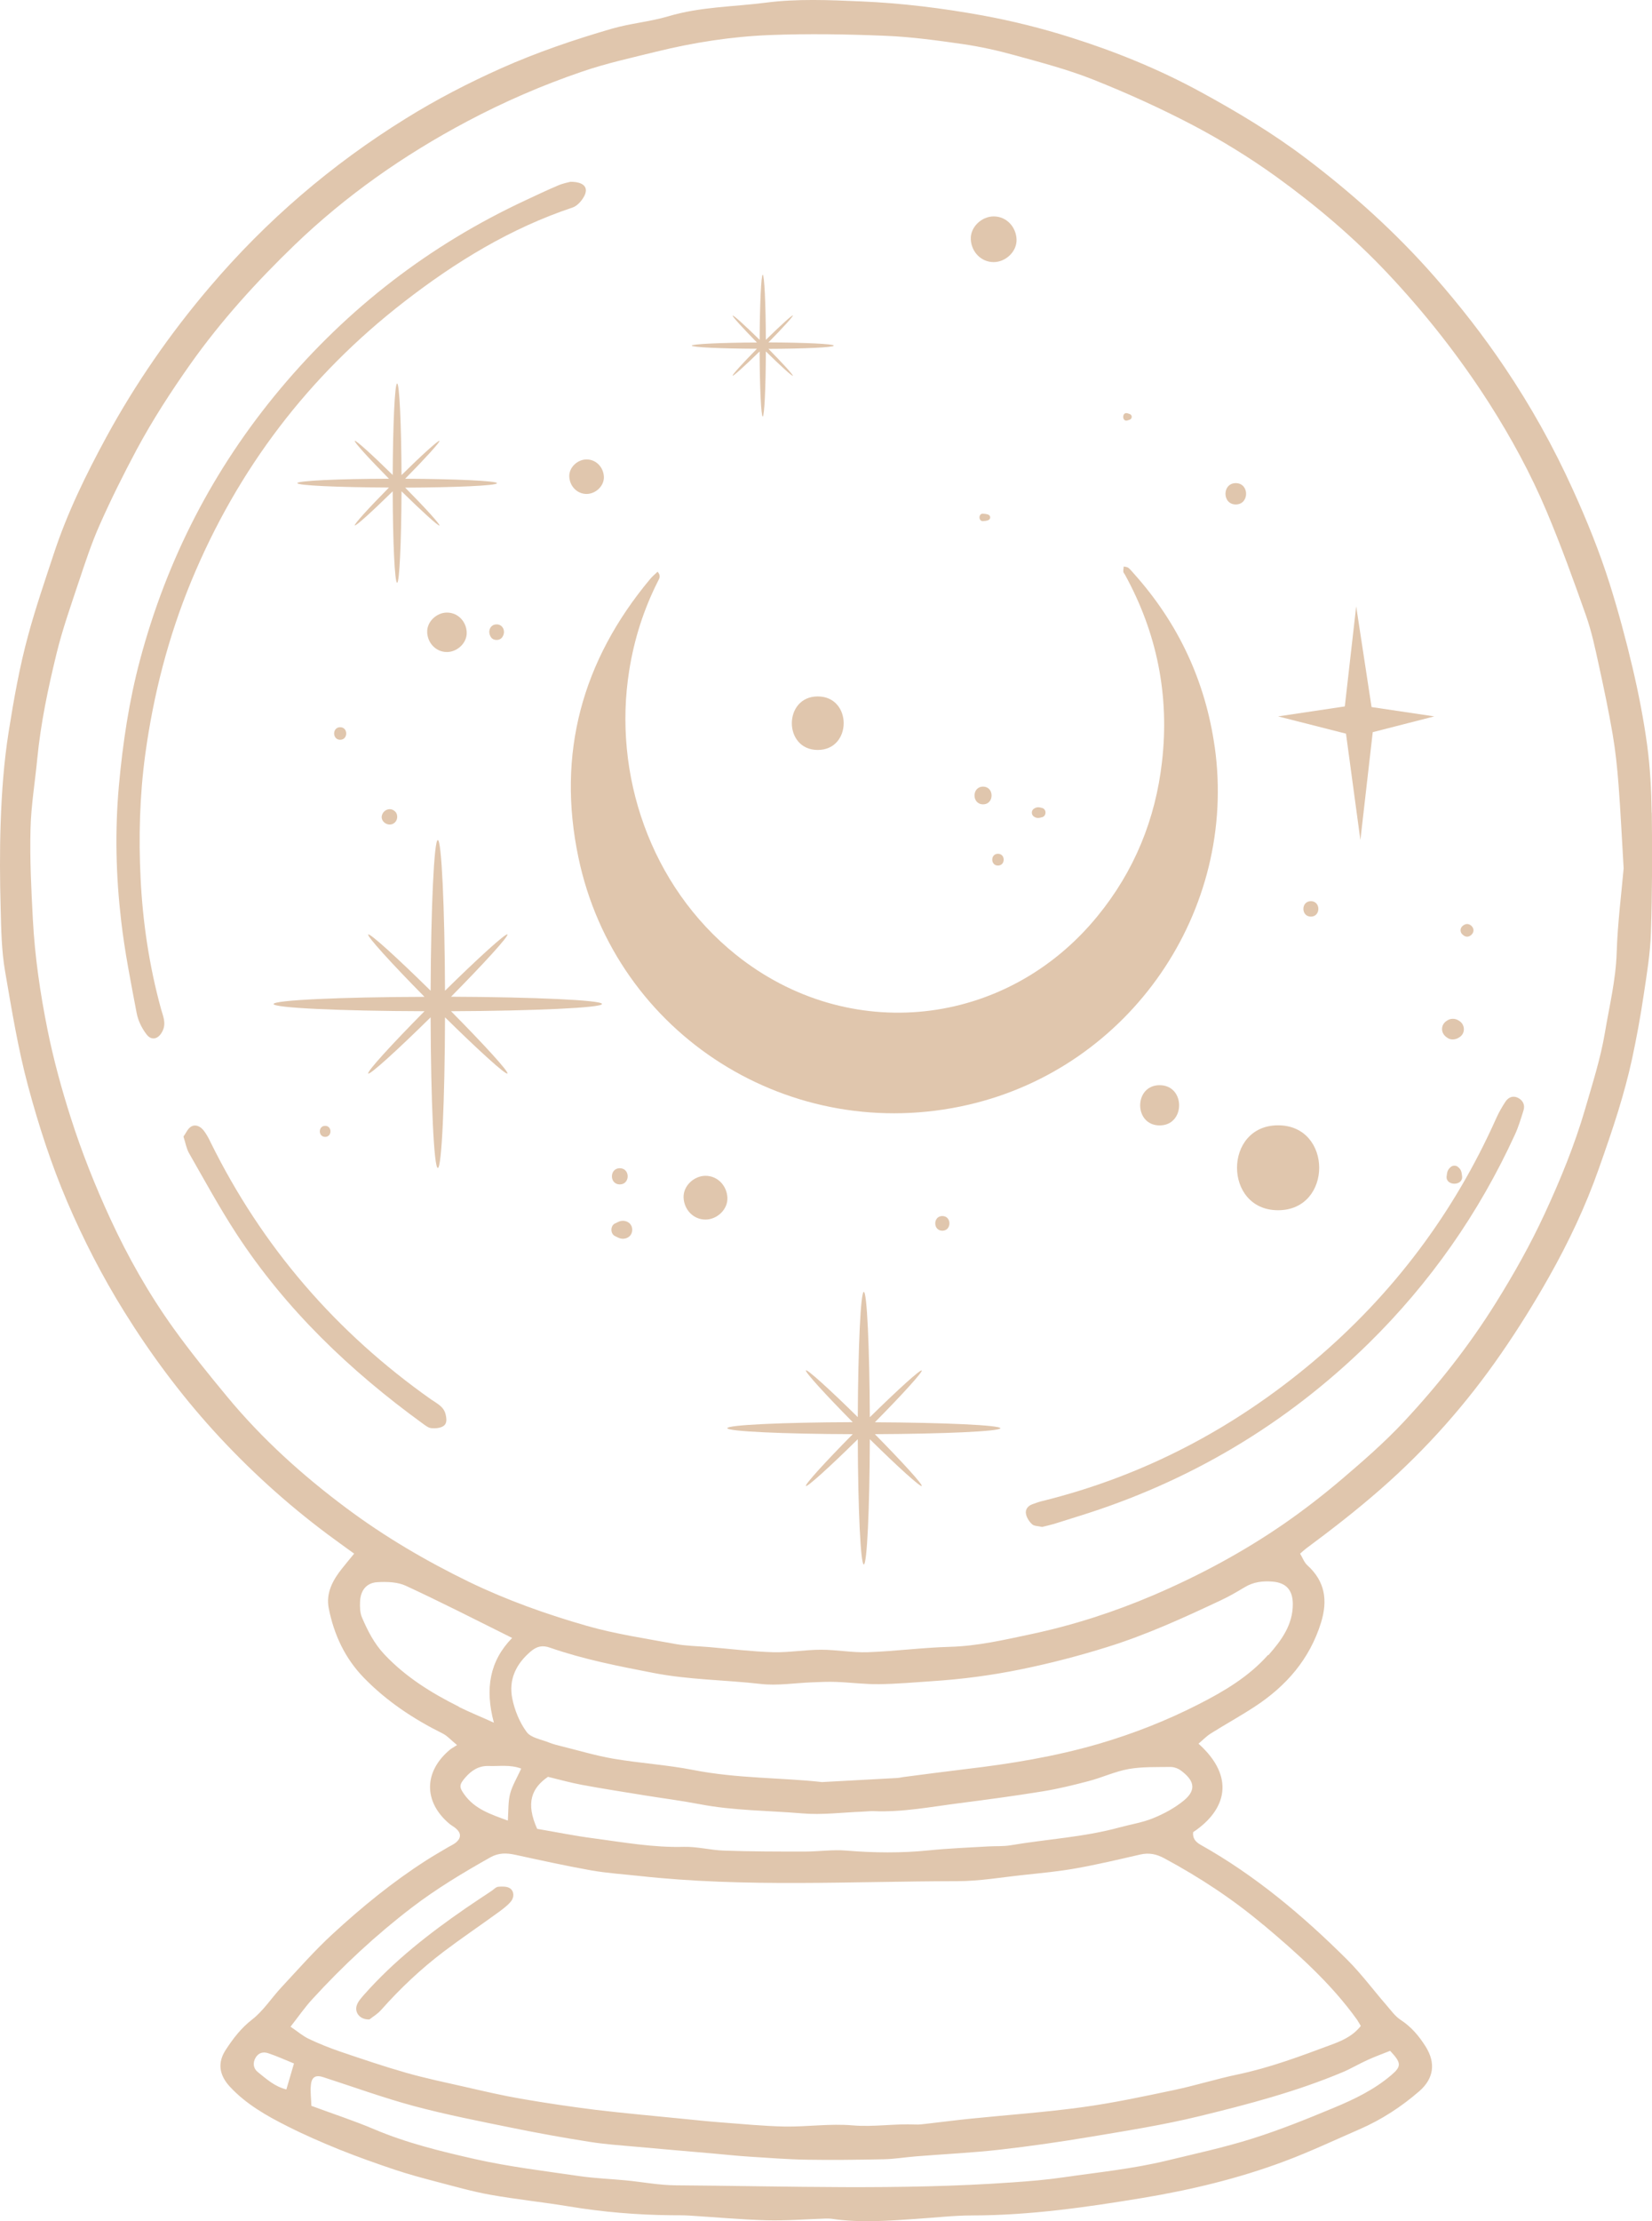 <?xml version="1.0" encoding="UTF-8"?> <svg xmlns="http://www.w3.org/2000/svg" width="96" height="129" viewBox="0 0 96 129" fill="none"> <g clip-path="url(#clip0_111_76832)"> <path d="M58.137 82.948C58.137 82.767 54.847 82.618 50.84 82.599C52.425 80.998 53.636 79.665 53.562 79.591C53.487 79.516 52.157 80.724 50.547 82.306C50.528 78.308 50.384 75.025 50.197 75.025C50.01 75.025 49.866 78.308 49.847 82.3C48.218 80.693 46.908 79.51 46.833 79.585C46.758 79.659 47.944 80.967 49.554 82.593C45.478 82.605 42.264 82.755 42.264 82.942C42.264 83.128 45.484 83.278 49.554 83.29C47.944 84.916 46.758 86.224 46.833 86.299C46.908 86.373 48.218 85.19 49.847 83.583C49.86 87.65 50.01 90.858 50.197 90.858C50.384 90.858 50.534 87.644 50.547 83.583C52.151 85.165 53.487 86.373 53.562 86.299C53.636 86.224 52.425 84.897 50.84 83.29C54.847 83.272 58.137 83.128 58.137 82.942V82.948Z" fill="#E0C6AD"></path> <path d="M28.876 28.058C28.876 27.928 26.473 27.816 23.545 27.803C24.7 26.632 25.586 25.661 25.536 25.605C25.486 25.549 24.506 26.433 23.333 27.591C23.32 24.67 23.214 22.273 23.077 22.273C22.94 22.273 22.834 24.67 22.821 27.585C21.629 26.414 20.674 25.549 20.618 25.605C20.561 25.661 21.429 26.614 22.603 27.803C19.625 27.809 17.278 27.922 17.278 28.058C17.278 28.195 19.631 28.301 22.603 28.314C21.429 29.503 20.561 30.456 20.618 30.512C20.674 30.569 21.629 29.703 22.821 28.532C22.827 31.503 22.94 33.845 23.077 33.845C23.214 33.845 23.32 31.497 23.333 28.532C24.506 29.684 25.48 30.569 25.536 30.519C25.593 30.469 24.706 29.491 23.545 28.32C26.473 28.308 28.876 28.202 28.876 28.065V28.058Z" fill="#E0C6AD"></path> <path d="M74.272 65.353C71.089 65.353 71.089 70.285 74.272 70.285C77.456 70.285 77.456 65.353 74.272 65.353Z" fill="#E0C6AD"></path> <path d="M67.387 63.023C65.883 63.023 65.877 65.359 67.387 65.359C68.898 65.359 68.898 63.023 67.387 63.023Z" fill="#E0C6AD"></path> <path d="M47.52 40.446C45.516 40.446 45.51 43.554 47.52 43.554C49.53 43.554 49.53 40.446 47.52 40.446Z" fill="#E0C6AD"></path> <path d="M78.81 35.215L79.703 41.063L83.348 41.605L79.772 42.521L79.054 48.786L78.217 42.608L74.272 41.605L78.149 41.026L78.81 35.215Z" fill="#E0C6AD"></path> <path d="M34.98 58.303C34.98 58.085 31.029 57.904 26.21 57.886C28.114 55.961 29.574 54.36 29.487 54.267C29.4 54.18 27.795 55.631 25.86 57.537C25.842 52.729 25.661 48.786 25.442 48.786C25.224 48.786 25.043 52.729 25.024 57.537C23.064 55.606 21.491 54.18 21.398 54.273C21.31 54.36 22.733 55.936 24.668 57.892C19.768 57.904 15.898 58.085 15.898 58.309C15.898 58.533 19.768 58.714 24.668 58.727C22.733 60.682 21.304 62.252 21.398 62.345C21.491 62.438 23.064 61.012 25.024 59.081C25.037 63.971 25.218 67.832 25.442 67.832C25.667 67.832 25.848 63.971 25.86 59.081C27.789 60.981 29.393 62.438 29.487 62.345C29.581 62.252 28.12 60.657 26.21 58.727C31.029 58.708 34.98 58.527 34.98 58.309V58.303Z" fill="#E0C6AD"></path> <path d="M48.444 20.067C48.444 19.973 46.733 19.892 44.655 19.886C45.479 19.052 46.109 18.36 46.072 18.323C46.034 18.285 45.342 18.915 44.505 19.737C44.499 17.663 44.418 15.956 44.324 15.956C44.23 15.956 44.156 17.663 44.143 19.737C43.294 18.902 42.614 18.285 42.576 18.329C42.539 18.366 43.157 19.045 43.987 19.892C41.871 19.899 40.198 19.98 40.198 20.073C40.198 20.166 41.871 20.247 43.987 20.254C43.151 21.101 42.533 21.779 42.576 21.817C42.614 21.854 43.294 21.238 44.143 20.409C44.149 22.521 44.23 24.19 44.324 24.19C44.418 24.19 44.499 22.521 44.505 20.409C45.342 21.231 46.034 21.86 46.072 21.823C46.109 21.786 45.479 21.094 44.655 20.26C46.733 20.254 48.444 20.173 48.444 20.079V20.067Z" fill="#E0C6AD"></path> <path d="M70.59 43.392C70.046 39.543 68.467 36.18 65.871 33.29C65.771 33.178 65.677 33.059 65.565 32.972C65.496 32.922 65.39 32.922 65.303 32.898C65.29 32.997 65.272 33.103 65.278 33.203C65.278 33.259 65.34 33.315 65.371 33.371C67.238 36.765 67.968 40.396 67.525 44.245C67.144 47.584 65.914 50.592 63.78 53.202C58.468 59.71 49.305 60.688 42.763 55.444C37.77 51.439 35.604 44.931 36.565 38.939C36.852 37.127 37.401 35.401 38.232 33.757C38.313 33.601 38.425 33.439 38.213 33.203C38.057 33.358 37.901 33.477 37.782 33.626C33.825 38.36 32.346 43.772 33.613 49.801C35.779 60.127 45.984 66.543 56.283 64.157C65.677 61.983 71.925 52.903 70.59 43.38V43.392Z" fill="#E0C6AD"></path> <path d="M65.64 24.041C65.603 24.029 65.565 24.016 65.528 24.004C65.185 23.892 65.185 24.527 65.528 24.415C65.565 24.402 65.603 24.39 65.64 24.377C65.809 24.321 65.809 24.097 65.64 24.041Z" fill="#E0C6AD"></path> <path d="M34.087 26.682C33.563 26.682 33.057 27.142 33.082 27.684C33.107 28.226 33.525 28.687 34.087 28.687C34.611 28.687 35.117 28.226 35.092 27.684C35.067 27.142 34.649 26.682 34.087 26.682Z" fill="#E0C6AD"></path> <path d="M25.973 35.575C25.373 35.575 24.799 36.105 24.824 36.721C24.849 37.344 25.33 37.867 25.973 37.867C26.572 37.867 27.146 37.338 27.121 36.721C27.096 36.098 26.615 35.575 25.973 35.575Z" fill="#E0C6AD"></path> <path d="M28.857 36.261C28.507 36.261 28.345 36.622 28.482 36.915C28.488 36.933 28.495 36.946 28.507 36.965C28.632 37.232 29.081 37.232 29.212 36.965C29.219 36.946 29.225 36.933 29.238 36.915C29.375 36.628 29.212 36.261 28.863 36.261H28.857Z" fill="#E0C6AD"></path> <path d="M57.744 12.568C57.051 12.568 56.383 13.179 56.414 13.895C56.445 14.611 56.995 15.222 57.744 15.222C58.437 15.222 59.104 14.611 59.073 13.895C59.042 13.179 58.493 12.568 57.744 12.568Z" fill="#E0C6AD"></path> <path d="M57.419 29.883C57.319 29.845 57.226 29.845 57.126 29.833C56.851 29.808 56.851 30.288 57.126 30.263C57.232 30.256 57.319 30.25 57.419 30.213C57.582 30.157 57.582 29.939 57.419 29.883Z" fill="#E0C6AD"></path> <path d="M71.813 28.058C71.014 28.058 71.014 29.297 71.813 29.297C72.612 29.297 72.612 28.058 71.813 28.058Z" fill="#E0C6AD"></path> <path d="M85.077 53.712C85.077 53.712 85.046 53.731 85.033 53.744C84.821 53.887 84.821 54.167 85.033 54.31C85.046 54.323 85.064 54.329 85.077 54.342C85.308 54.504 85.626 54.285 85.626 54.03C85.626 53.775 85.314 53.557 85.077 53.719V53.712Z" fill="#E0C6AD"></path> <path d="M84.796 59.287C84.796 59.287 84.752 59.262 84.734 59.25C84.559 59.144 84.303 59.138 84.128 59.25C84.109 59.262 84.091 59.275 84.066 59.287C83.704 59.524 83.716 60.003 84.066 60.24L84.128 60.284C84.303 60.402 84.559 60.383 84.734 60.284C84.752 60.271 84.777 60.259 84.796 60.246C85.164 60.035 85.152 59.505 84.796 59.287Z" fill="#E0C6AD"></path> <path d="M36.016 67.845C35.41 67.845 35.404 68.785 36.016 68.785C36.628 68.785 36.628 67.845 36.016 67.845Z" fill="#E0C6AD"></path> <path d="M40.997 68.286C40.329 68.286 39.693 68.872 39.724 69.557C39.755 70.248 40.285 70.827 40.997 70.827C41.665 70.827 42.302 70.242 42.27 69.557C42.239 68.865 41.709 68.286 40.997 68.286Z" fill="#E0C6AD"></path> <path d="M35.934 70.959C35.872 70.99 35.803 71.021 35.741 71.052C35.46 71.183 35.46 71.656 35.741 71.787C35.803 71.818 35.872 71.85 35.934 71.881C36.29 72.049 36.74 71.85 36.74 71.42C36.74 70.99 36.29 70.791 35.934 70.959Z" fill="#E0C6AD"></path> <path d="M18.895 65.384C18.483 65.384 18.483 66.025 18.895 66.025C19.307 66.025 19.307 65.384 18.895 65.384Z" fill="#E0C6AD"></path> <path d="M60.559 46.923C60.378 46.874 60.265 46.855 60.097 46.955C59.916 47.06 59.916 47.328 60.097 47.434C60.259 47.534 60.378 47.509 60.559 47.459C60.821 47.391 60.821 46.992 60.559 46.923Z" fill="#E0C6AD"></path> <path d="M57.993 49.583C57.55 49.583 57.55 50.268 57.993 50.268C58.437 50.268 58.437 49.583 57.993 49.583Z" fill="#E0C6AD"></path> <path d="M57.126 45.685C56.465 45.685 56.465 46.712 57.126 46.712C57.788 46.712 57.788 45.685 57.126 45.685Z" fill="#E0C6AD"></path> <path d="M22.952 47.123C22.702 46.874 22.309 47.011 22.203 47.322C22.072 47.69 22.527 48.026 22.864 47.827C23.114 47.684 23.158 47.328 22.958 47.123H22.952Z" fill="#E0C6AD"></path> <path d="M19.768 42.233C19.3 42.233 19.3 42.962 19.768 42.962C20.236 42.962 20.236 42.233 19.768 42.233Z" fill="#E0C6AD"></path> <path d="M76.177 52.336C75.596 52.336 75.596 53.233 76.177 53.233C76.757 53.233 76.757 52.336 76.177 52.336Z" fill="#E0C6AD"></path> <path d="M84.702 67.751C84.609 67.682 84.428 67.682 84.334 67.751C84.116 67.919 84.097 68.056 84.066 68.311C83.997 68.89 85.033 68.89 84.965 68.311C84.933 68.05 84.915 67.912 84.696 67.751H84.702Z" fill="#E0C6AD"></path> <path d="M54.761 70.622C54.211 70.622 54.211 71.475 54.761 71.475C55.31 71.475 55.31 70.622 54.761 70.622Z" fill="#E0C6AD"></path> <path d="M95.981 47.204C95.963 45.896 95.894 44.576 95.719 43.28C95.513 41.767 95.22 40.266 94.87 38.777C94.483 37.139 94.046 35.513 93.541 33.907C92.948 32.032 92.211 30.213 91.394 28.419C90.27 25.941 88.953 23.58 87.436 21.332C86.2 19.494 84.84 17.75 83.373 16.081C81.113 13.503 78.592 11.236 75.864 9.174C73.941 7.723 71.882 6.49 69.766 5.337C67.344 4.017 64.797 2.983 62.182 2.161C60.521 1.638 58.824 1.214 57.095 0.897C54.754 0.473 52.394 0.18 50.029 0.081C48.187 -0 46.309 -0.081 44.492 0.156C42.607 0.398 40.685 0.392 38.837 0.947C37.764 1.264 36.621 1.358 35.548 1.669C33.363 2.304 31.203 3.039 29.119 3.967C27.209 4.821 25.355 5.78 23.582 6.882C19.275 9.548 15.474 12.805 12.184 16.673C9.887 19.37 7.884 22.26 6.192 25.361C5 27.554 3.901 29.796 3.121 32.175C2.603 33.745 2.066 35.308 1.636 36.896C1.136 38.727 0.805 40.602 0.506 42.483C0.225 44.252 0.1 46.014 0.038 47.789C-0.019 49.446 -0.006 51.103 0.038 52.76C0.069 53.974 0.088 55.207 0.294 56.403C0.681 58.645 1.043 60.887 1.636 63.092C2.253 65.384 2.984 67.639 3.914 69.812C4.856 72.011 5.955 74.147 7.228 76.19C8.751 78.638 10.455 80.93 12.39 83.066C14.413 85.29 16.622 87.302 19.032 89.102C19.525 89.469 20.024 89.824 20.58 90.229C20.299 90.571 20.087 90.827 19.874 91.094C19.331 91.773 18.925 92.533 19.107 93.418C19.412 94.944 20.049 96.314 21.154 97.447C22.477 98.805 24.031 99.833 25.723 100.674C25.985 100.804 26.191 101.041 26.559 101.346C26.316 101.502 26.229 101.546 26.16 101.602C24.618 102.878 24.599 104.641 26.116 105.918C26.235 106.017 26.378 106.086 26.497 106.192C26.79 106.441 26.809 106.721 26.528 106.977C26.391 107.101 26.216 107.176 26.054 107.269C25.623 107.525 25.186 107.774 24.768 108.042C22.814 109.294 21.023 110.757 19.325 112.321C18.27 113.292 17.321 114.376 16.341 115.428C15.767 116.045 15.299 116.786 14.644 117.291C14.001 117.789 13.545 118.393 13.121 119.041C12.634 119.782 12.727 120.492 13.345 121.171C14.294 122.199 15.492 122.877 16.722 123.494C17.696 123.986 18.701 124.422 19.712 124.833C20.786 125.263 21.872 125.649 22.97 126.016C23.738 126.272 24.524 126.484 25.305 126.689C26.36 126.963 27.414 127.268 28.488 127.461C29.992 127.729 31.522 127.885 33.032 128.134C35.011 128.464 37.002 128.632 39.006 128.651C39.349 128.651 39.699 128.651 40.042 128.67C41.54 128.763 43.032 128.9 44.53 128.944C45.684 128.975 46.839 128.881 47.994 128.844C48.119 128.844 48.244 128.844 48.368 128.863C49.991 129.099 51.614 128.975 53.237 128.863C54.329 128.794 55.422 128.663 56.514 128.663C59.841 128.657 63.118 128.19 66.389 127.648C69.198 127.181 71.963 126.521 74.628 125.524C76.114 124.97 77.549 124.291 79.01 123.656C80.283 123.102 81.432 122.354 82.48 121.445C83.323 120.71 83.442 119.807 82.849 118.86C82.462 118.244 82.012 117.708 81.388 117.303C81.057 117.085 80.82 116.736 80.552 116.431C79.796 115.559 79.103 114.625 78.292 113.815C75.72 111.255 72.955 108.926 69.772 107.139C69.472 106.97 69.297 106.759 69.335 106.404C71.264 105.121 71.807 103.202 69.647 101.265C69.89 101.06 70.103 100.836 70.359 100.674C71.201 100.144 72.075 99.665 72.912 99.117C74.74 97.921 76.107 96.364 76.769 94.227C77.162 92.944 77.006 91.842 75.976 90.908C75.789 90.74 75.695 90.466 75.552 90.229C75.72 90.079 75.808 89.998 75.908 89.924C77.387 88.828 78.841 87.7 80.227 86.486C82.898 84.15 85.233 81.509 87.243 78.594C88.235 77.162 89.159 75.673 90.014 74.16C91.15 72.148 92.143 70.055 92.91 67.869C93.304 66.754 93.691 65.64 94.04 64.512C94.34 63.528 94.614 62.538 94.833 61.535C95.101 60.289 95.332 59.031 95.519 57.767C95.701 56.565 95.9 55.357 95.938 54.148C96.013 51.838 96.019 49.521 95.988 47.204H95.981ZM26.665 99.117C25.067 98.319 23.57 97.391 22.334 96.077C21.741 95.448 21.366 94.707 21.035 93.935C20.917 93.661 20.91 93.324 20.923 93.019C20.948 92.365 21.297 91.917 21.94 91.885C22.49 91.854 23.108 91.873 23.588 92.097C25.623 93.038 27.62 94.059 29.761 95.124C28.457 96.457 28.17 98.07 28.7 100.045C27.889 99.677 27.265 99.428 26.665 99.129V99.117ZM30.286 102.717C30.036 103.265 29.768 103.701 29.643 104.174C29.524 104.641 29.549 105.146 29.512 105.731C28.526 105.37 27.596 105.071 26.984 104.218C26.672 103.788 26.684 103.645 27.027 103.246C27.39 102.822 27.82 102.542 28.394 102.561C29.006 102.586 29.63 102.467 30.286 102.71V102.717ZM16.641 121.345C15.954 121.177 15.474 120.729 14.981 120.336C14.737 120.143 14.662 119.819 14.856 119.495C15.037 119.197 15.312 119.153 15.58 119.24C16.073 119.402 16.547 119.62 17.084 119.838C16.909 120.423 16.785 120.859 16.641 121.345ZM80.782 119.103C81.438 119.801 81.457 120 80.845 120.517C79.859 121.358 78.698 121.918 77.512 122.41C75.957 123.058 74.385 123.693 72.78 124.198C71.145 124.715 69.46 125.076 67.793 125.481C65.814 125.96 63.792 126.16 61.782 126.452C60.796 126.596 59.797 126.677 58.799 126.745C52.288 127.206 45.772 126.957 39.261 126.913C38.3 126.907 37.339 126.72 36.378 126.627C35.473 126.54 34.568 126.509 33.669 126.378C31.628 126.079 29.574 125.836 27.564 125.381C25.592 124.933 23.619 124.453 21.741 123.656C20.598 123.17 19.412 122.784 18.095 122.298C18.083 121.85 18.02 121.445 18.07 121.059C18.12 120.604 18.364 120.492 18.794 120.635C20.548 121.202 22.277 121.831 24.056 122.311C25.923 122.809 27.826 123.183 29.724 123.569C31.222 123.874 32.726 124.148 34.237 124.385C35.129 124.528 36.035 124.59 36.94 124.671C38.431 124.808 39.923 124.933 41.421 125.064C42.139 125.126 42.851 125.207 43.568 125.25C44.661 125.319 45.753 125.406 46.845 125.425C48.35 125.45 49.854 125.431 51.358 125.4C51.983 125.387 52.6 125.282 53.225 125.232C54.847 125.101 56.47 125.026 58.081 124.846C59.847 124.646 61.607 124.391 63.361 124.098C65.484 123.743 67.618 123.407 69.709 122.896C72.525 122.211 75.34 121.47 78.023 120.343C78.51 120.137 78.966 119.863 79.447 119.645C79.896 119.439 80.358 119.271 80.782 119.103ZM73.411 111.779C75.396 113.448 77.337 115.173 78.86 117.297C78.929 117.397 78.985 117.509 79.078 117.658C78.573 118.293 77.905 118.549 77.281 118.779C75.527 119.433 73.773 120.087 71.931 120.473C70.683 120.735 69.46 121.121 68.211 121.383C66.439 121.756 64.666 122.136 62.874 122.379C60.74 122.672 58.586 122.821 56.445 123.039C55.578 123.127 54.71 123.239 53.843 123.338C53.624 123.363 53.406 123.394 53.187 123.382C51.97 123.326 50.765 123.538 49.536 123.432C48.244 123.32 46.92 123.519 45.616 123.5C44.367 123.475 43.125 123.351 41.877 123.257C41.128 123.201 40.385 123.12 39.636 123.046C37.957 122.877 36.278 122.728 34.605 122.529C33.151 122.348 31.696 122.13 30.248 121.881C29.175 121.694 28.107 121.445 27.046 121.202C25.891 120.94 24.724 120.698 23.588 120.374C22.302 120.006 21.035 119.576 19.768 119.147C19.15 118.935 18.545 118.692 17.952 118.412C17.596 118.244 17.29 117.976 16.884 117.702C17.346 117.11 17.715 116.574 18.151 116.101C19.924 114.164 21.84 112.383 23.931 110.782C25.373 109.68 26.921 108.752 28.494 107.867C28.969 107.599 29.431 107.606 29.942 107.718C31.403 108.035 32.87 108.359 34.343 108.621C35.261 108.783 36.203 108.845 37.133 108.945C43.288 109.624 49.455 109.256 55.621 109.25C56.926 109.25 58.231 109.02 59.535 108.883C60.528 108.777 61.526 108.683 62.506 108.509C63.761 108.285 65.009 107.992 66.251 107.705C66.769 107.587 67.194 107.668 67.674 107.93C69.722 109.032 71.651 110.303 73.417 111.791L73.411 111.779ZM31.84 103.19C32.489 103.346 33.151 103.532 33.819 103.657C35.017 103.881 36.222 104.062 37.42 104.261C38.5 104.436 39.586 104.573 40.654 104.778C42.626 105.158 44.636 105.146 46.627 105.314C47.769 105.413 48.936 105.258 50.091 105.214C50.31 105.208 50.528 105.177 50.747 105.183C52.444 105.258 54.111 104.928 55.784 104.716C57.394 104.51 59.005 104.292 60.609 104.031C61.501 103.887 62.381 103.669 63.261 103.439C64.048 103.233 64.797 102.878 65.596 102.735C66.389 102.598 67.206 102.629 68.018 102.617C68.224 102.617 68.467 102.704 68.629 102.829C69.297 103.327 69.628 103.887 68.786 104.573C68.261 105.002 67.637 105.339 67.007 105.594C66.382 105.849 65.69 105.955 65.028 106.136C62.968 106.696 60.84 106.808 58.742 107.163C58.312 107.238 57.868 107.207 57.432 107.232C56.277 107.301 55.116 107.344 53.967 107.462C52.376 107.624 50.79 107.606 49.192 107.475C48.387 107.406 47.569 107.531 46.764 107.531C45.204 107.531 43.637 107.531 42.077 107.475C41.296 107.45 40.516 107.238 39.742 107.257C37.976 107.307 36.247 106.995 34.518 106.765C33.407 106.622 32.308 106.397 31.216 106.211C30.535 104.703 30.897 103.838 31.852 103.184L31.84 103.19ZM73.685 96.115C72.568 97.373 71.139 98.22 69.659 98.973C67.793 99.926 65.858 100.686 63.836 101.278C61.302 102.013 58.724 102.436 56.121 102.741C54.91 102.885 53.705 103.047 52.501 103.202C52.376 103.221 52.251 103.252 52.132 103.258C50.759 103.333 49.386 103.408 47.769 103.495C45.441 103.233 42.838 103.296 40.279 102.791C38.75 102.492 37.177 102.399 35.641 102.137C34.63 101.963 33.638 101.664 32.633 101.415C32.389 101.353 32.146 101.296 31.915 101.203C31.459 101.016 30.854 100.929 30.604 100.586C30.192 100.026 29.905 99.322 29.768 98.637C29.549 97.547 29.986 96.632 30.848 95.903C31.203 95.604 31.528 95.535 31.965 95.691C33.919 96.37 35.935 96.762 37.963 97.155C40.035 97.559 42.127 97.559 44.205 97.796C45.179 97.908 46.184 97.74 47.176 97.703C47.644 97.684 48.119 97.659 48.587 97.678C49.423 97.709 50.26 97.821 51.096 97.809C52.126 97.796 53.156 97.703 54.186 97.634C55.902 97.522 57.606 97.298 59.292 96.955C61.002 96.607 62.687 96.171 64.36 95.647C66.638 94.937 68.786 93.953 70.933 92.944C71.413 92.72 71.875 92.452 72.331 92.178C72.843 91.867 73.392 91.805 73.96 91.854C74.753 91.923 75.121 92.353 75.127 93.15C75.134 94.364 74.459 95.274 73.71 96.121L73.685 96.115ZM93.947 55.332C93.897 56.908 93.522 58.427 93.266 59.959C93.016 61.46 92.542 62.924 92.118 64.394C91.506 66.493 90.676 68.517 89.758 70.498C88.934 72.279 87.973 73.986 86.931 75.655C85.376 78.152 83.56 80.45 81.556 82.593C80.445 83.776 79.216 84.848 77.98 85.9C76.912 86.809 75.801 87.669 74.647 88.472C72.256 90.123 69.709 91.493 67.032 92.639C64.728 93.623 62.35 94.389 59.91 94.906C58.355 95.236 56.801 95.598 55.191 95.641C53.599 95.685 52.02 95.897 50.428 95.953C49.529 95.984 48.624 95.809 47.719 95.809C46.783 95.809 45.847 95.978 44.917 95.953C43.675 95.915 42.432 95.76 41.19 95.654C40.535 95.598 39.873 95.591 39.23 95.473C37.514 95.155 35.772 94.9 34.093 94.42C31.753 93.748 29.456 92.932 27.252 91.867C24.743 90.646 22.352 89.245 20.118 87.576C17.577 85.682 15.237 83.571 13.214 81.129C12.141 79.834 11.073 78.52 10.093 77.156C8.651 75.15 7.434 73.001 6.404 70.766C5.53 68.872 4.756 66.929 4.12 64.936C3.577 63.242 3.109 61.529 2.759 59.791C2.335 57.68 2.023 55.55 1.91 53.401C1.817 51.657 1.729 49.907 1.773 48.157C1.804 46.787 2.035 45.429 2.166 44.059C2.366 42.003 2.79 39.992 3.277 37.992C3.62 36.572 4.114 35.183 4.575 33.794C4.95 32.673 5.318 31.546 5.799 30.468C6.454 28.992 7.178 27.541 7.94 26.115C8.87 24.384 9.937 22.739 11.073 21.132C12.852 18.622 14.906 16.361 17.115 14.231C20.105 11.354 23.47 9 27.134 7.056C29.293 5.91 31.522 4.945 33.825 4.16C35.236 3.674 36.702 3.357 38.157 2.996C40.316 2.466 42.514 2.124 44.729 2.036C46.977 1.949 49.23 1.987 51.477 2.08C52.969 2.142 54.467 2.348 55.946 2.56C56.964 2.709 57.975 2.933 58.967 3.207C60.503 3.631 62.051 4.036 63.524 4.621C65.496 5.406 67.437 6.284 69.316 7.268C70.995 8.153 72.624 9.155 74.166 10.264C76.469 11.927 78.641 13.764 80.601 15.838C82.811 18.18 84.796 20.703 86.537 23.418C87.817 25.424 88.953 27.51 89.877 29.702C90.713 31.683 91.444 33.707 92.161 35.738C92.492 36.672 92.698 37.656 92.91 38.628C93.204 39.967 93.485 41.306 93.716 42.657C93.878 43.61 93.978 44.569 94.053 45.535C94.171 47.054 94.24 48.58 94.352 50.43C94.227 51.856 94.003 53.594 93.947 55.332Z" fill="#E0C6AD"></path> <path d="M33.151 10.557C33.014 10.594 32.702 10.65 32.421 10.775C31.79 11.042 31.172 11.335 30.548 11.628C24.98 14.219 20.236 17.875 16.298 22.571C12.403 27.217 9.694 32.48 8.134 38.335C7.497 40.72 7.135 43.155 6.91 45.622C6.673 48.256 6.735 50.866 7.041 53.476C7.247 55.269 7.603 57.051 7.94 58.826C8.021 59.268 8.24 59.716 8.514 60.071C8.82 60.476 9.232 60.333 9.451 59.866C9.669 59.411 9.469 59 9.357 58.595C8.677 56.117 8.296 53.582 8.171 51.028C8.052 48.63 8.115 46.226 8.439 43.828C8.914 40.346 9.781 36.977 11.123 33.732C13.814 27.236 17.939 21.817 23.501 17.514C26.478 15.209 29.668 13.254 33.276 12.051C33.513 11.97 33.738 11.734 33.881 11.51C34.25 10.943 34 10.557 33.145 10.557H33.151Z" fill="#E0C6AD"></path> <path d="M88.229 63.765C87.936 63.609 87.661 63.715 87.486 63.977C87.28 64.288 87.093 64.618 86.943 64.955C84.478 70.467 80.939 75.175 76.32 79.068C71.682 82.973 66.445 85.726 60.534 87.183C60.353 87.227 60.178 87.295 59.997 87.358C59.723 87.451 59.566 87.675 59.623 87.931C59.666 88.149 59.816 88.379 59.985 88.529C60.103 88.635 60.334 88.622 60.559 88.678C60.765 88.628 61.008 88.572 61.246 88.504C61.726 88.36 62.201 88.198 62.675 88.055C69.098 86.068 74.722 82.73 79.522 78.028C83.105 74.509 85.945 70.454 88.036 65.889C88.242 65.44 88.385 64.961 88.535 64.481C88.629 64.176 88.504 63.914 88.229 63.765Z" fill="#E0C6AD"></path> <path d="M25.086 81.298C19.531 77.386 15.23 72.41 12.228 66.319C12.122 66.094 12.003 65.876 11.853 65.677C11.672 65.434 11.385 65.272 11.117 65.422C10.911 65.534 10.805 65.814 10.661 66.007C10.786 66.393 10.836 66.711 10.986 66.973C11.884 68.542 12.752 70.137 13.738 71.65C16.61 76.047 20.349 79.616 24.581 82.686C24.73 82.792 24.899 82.93 25.074 82.942C25.298 82.961 25.573 82.942 25.76 82.824C25.979 82.686 25.96 82.425 25.898 82.151C25.791 81.69 25.417 81.528 25.092 81.298H25.086Z" fill="#E0C6AD"></path> <path d="M29.636 109.667C29.474 109.549 29.18 109.555 28.956 109.574C28.819 109.586 28.694 109.73 28.563 109.817C28.07 110.147 27.57 110.471 27.083 110.807C24.942 112.283 22.895 113.878 21.166 115.833C21.004 116.02 20.823 116.213 20.741 116.437C20.579 116.861 20.91 117.309 21.472 117.278C21.64 117.141 21.94 116.967 22.158 116.718C23.263 115.472 24.468 114.339 25.791 113.336C26.815 112.563 27.876 111.847 28.912 111.094C29.187 110.894 29.474 110.689 29.692 110.427C29.88 110.197 29.892 109.854 29.642 109.667H29.636Z" fill="#E0C6AD"></path> </g> <defs> <clipPath id="clip0_111_76832"> <rect width="96" height="129" fill="white"></rect> </clipPath> </defs> </svg> 